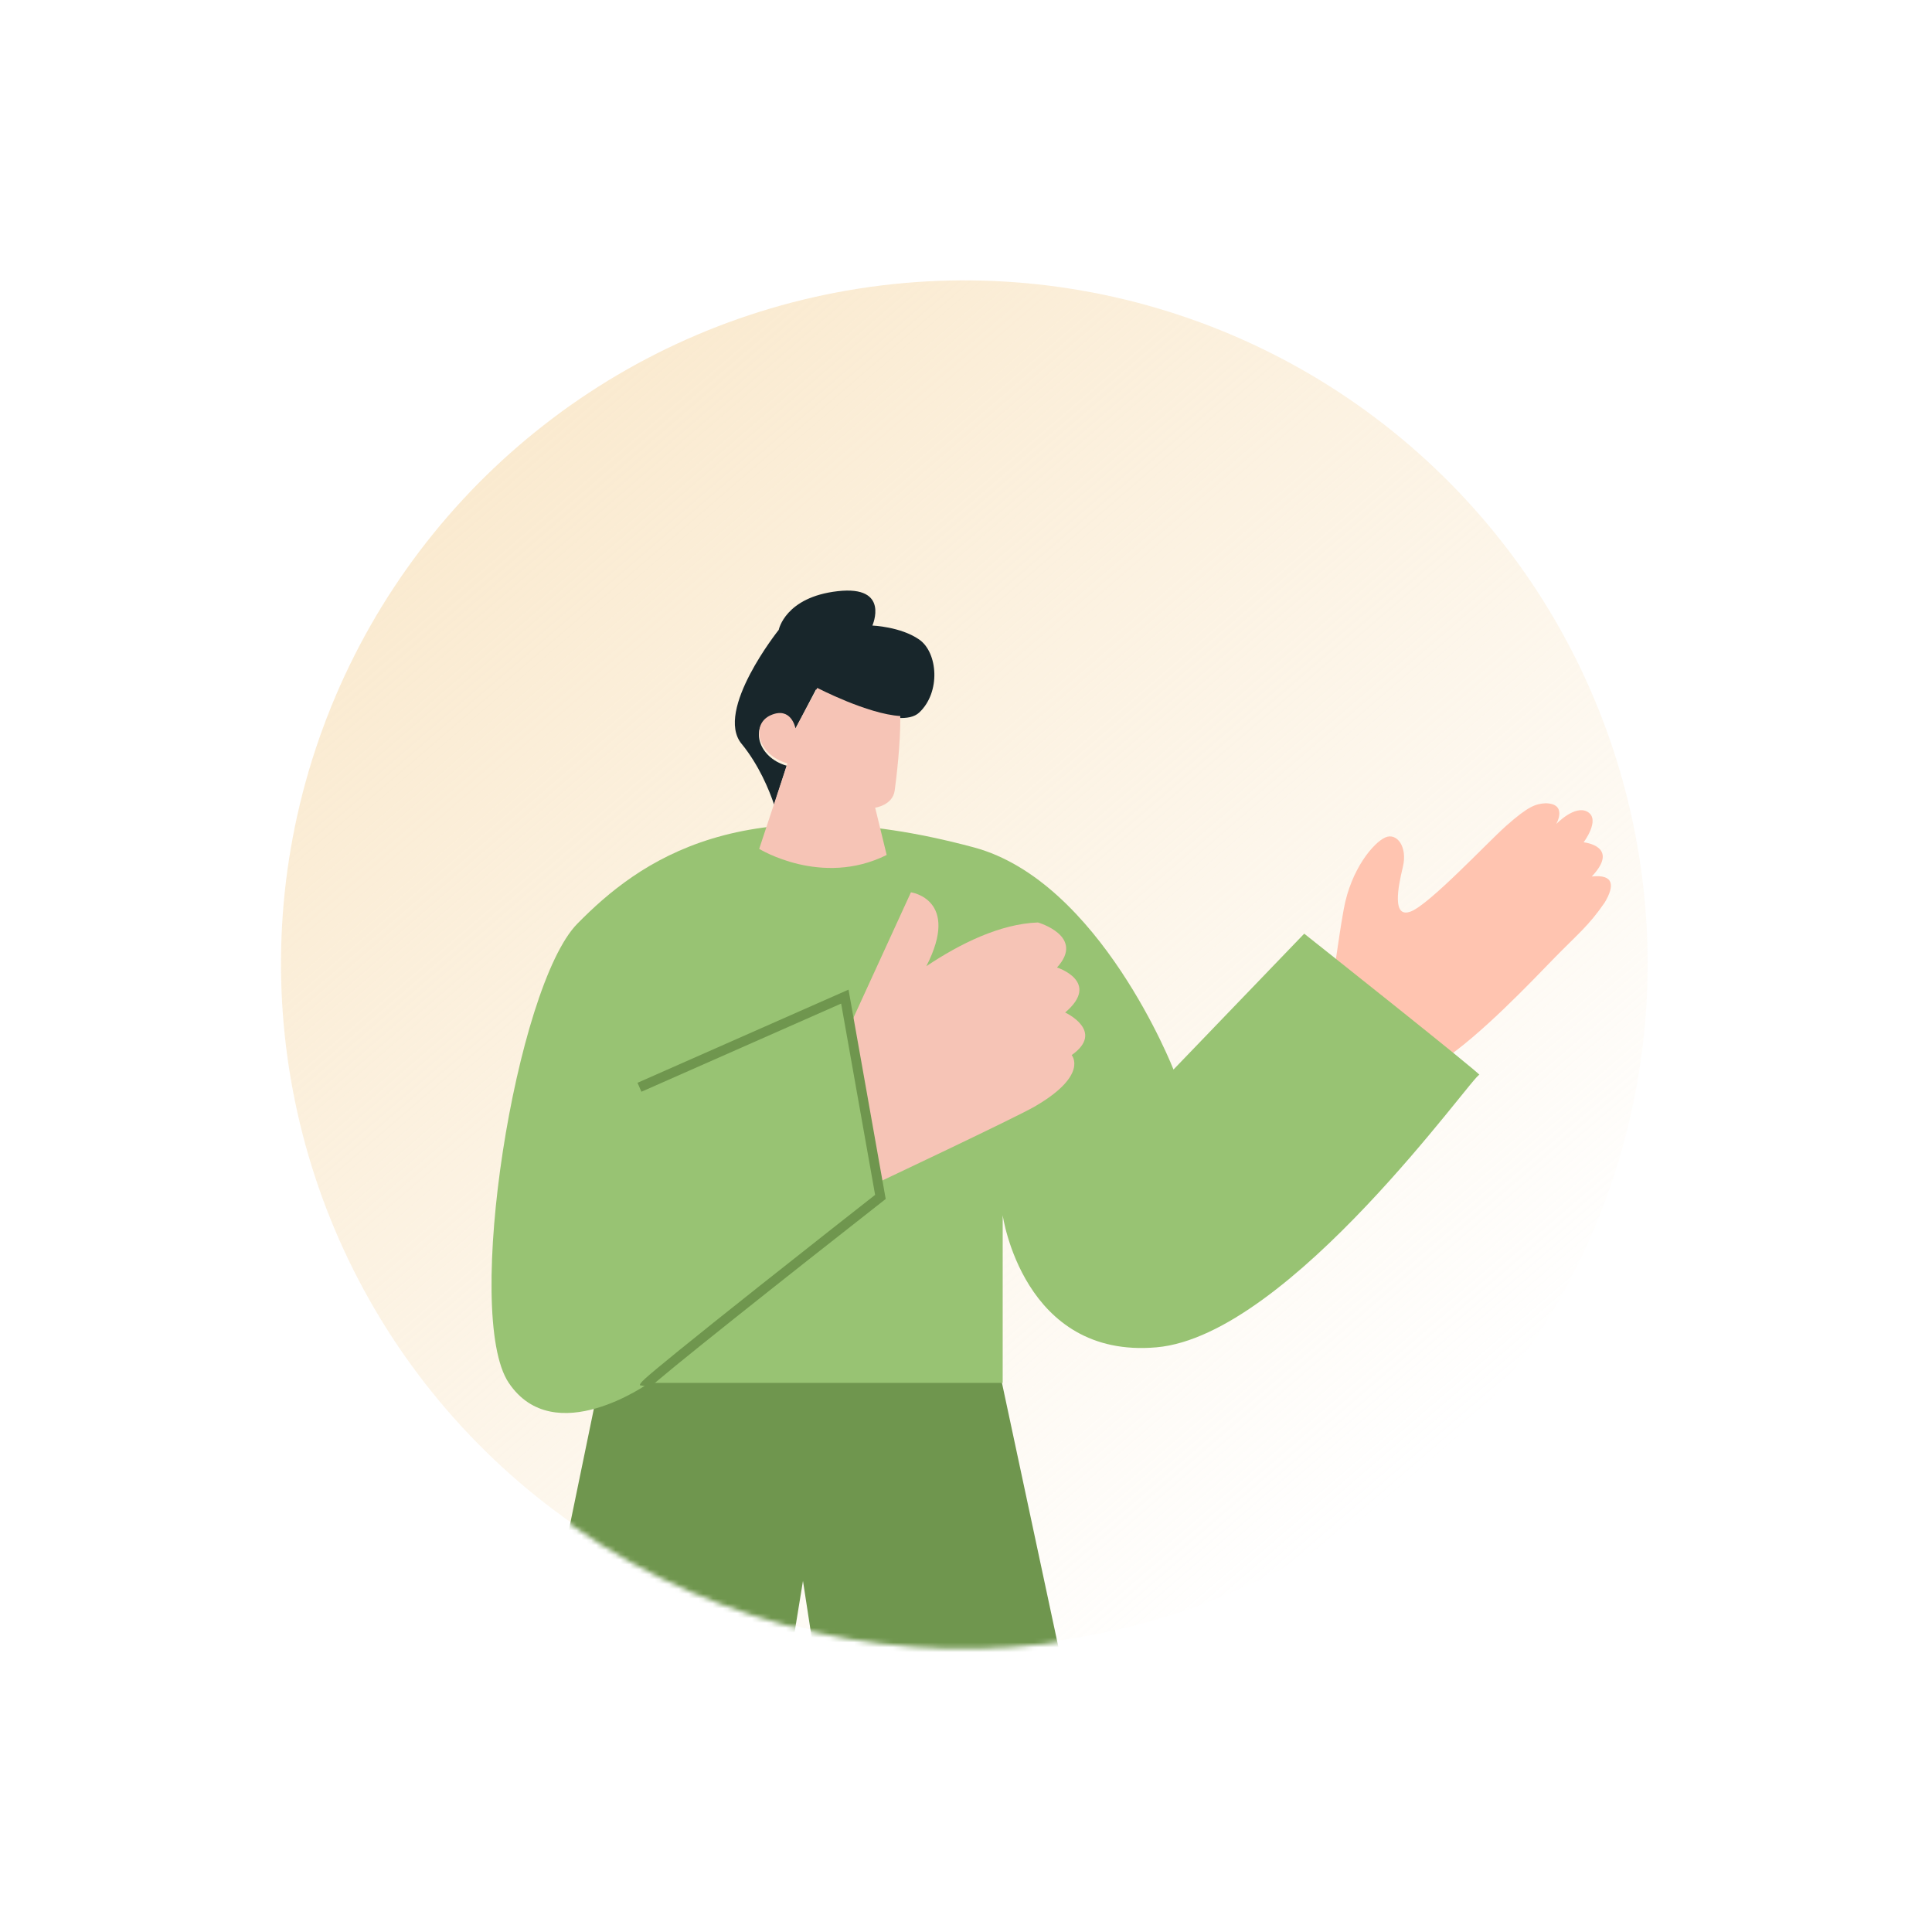 <?xml version="1.0" encoding="UTF-8"?> <svg xmlns="http://www.w3.org/2000/svg" width="397" height="397" viewBox="0 0 397 397" fill="none"><g style="mix-blend-mode:screen"><circle cx="198.156" cy="198.031" r="140.413" transform="rotate(-40.762 198.156 198.031)" fill="url(#paint0_linear_3_30407)"></circle></g><path d="M296.082 218.107C290.127 225.747 271.164 249.862 254.448 258.85C240.613 266.288 228.514 268.317 214.401 244.733L245.739 223.665C245.739 223.665 255.656 219.433 265.122 214.562C274.312 209.832 273.44 201.595 276.125 186.805C277.623 178.556 282.262 173.146 284.646 172.088C287.029 171.03 289.28 173.972 288.264 178.17C287.248 182.368 286.017 188.771 289.887 187.304C293.758 185.836 305.618 173.144 309.453 169.74C314.145 165.576 315.602 165.165 317.656 165.059C322.208 165.17 319.775 169.345 319.775 169.345C319.775 169.345 323.657 165.244 326.28 166.857C328.903 168.47 325.415 173.082 325.415 173.082C325.415 173.082 333.005 173.832 327.093 180.107C331.625 179.62 331.84 181.96 329.742 185.463C326.496 190.208 324.08 192.063 319.405 196.853C314.73 201.643 304.127 212.886 296.082 218.107Z" fill="#FFC4B0"></path><mask id="mask0_3_30407" style="mask-type:alpha" maskUnits="userSpaceOnUse" x="57" y="57" width="282" height="282"><g style="mix-blend-mode:screen"><circle cx="198.031" cy="198.385" r="140.413" transform="rotate(-40.762 198.031 198.385)" fill="#F675D3"></circle></g></mask><g mask="url(#mask0_3_30407)"><path d="M219.5 347.857L205.5 282.354H123.5L110 347.857L161 349.354L165 324.854L169 350.857L219.5 347.857Z" fill="#6F964E"></path></g><path d="M206.038 249.695V284.167H133.395C133.395 284.167 113.931 298.095 104.547 284.167C95.163 270.24 105.976 202.686 118.642 189.801C131.308 176.918 152.548 161.332 200.128 174.131C226.044 181.103 241.137 219.778 241.137 219.778L268 191.857C268 191.857 305.022 221.221 303.98 220.874C302.938 220.525 265.124 274.417 237.666 276.855C210.208 279.292 206.036 249.695 206.036 249.695H206.038Z" fill="#98C373"></path><path d="M152.378 152.827C155.946 157.206 158.035 162.273 159.077 165.355L161.653 157.346C155.579 155.608 154.162 149.167 158.313 147.326C162.299 145.559 163.205 149.737 163.269 150.066C163.269 150.07 163.269 150.07 163.269 150.072C163.269 150.076 163.269 150.076 163.269 150.078C163.269 150.084 163.269 150.087 163.269 150.087L167.675 141.678C167.675 141.678 177.834 147.11 184.438 147.52C186.307 147.636 187.892 147.35 188.879 146.426C193.362 142.232 192.706 134.063 188.879 131.414C185.055 128.763 179.261 128.542 179.261 128.542C179.261 128.542 182.976 120.263 172.156 121.477C161.333 122.691 160.022 129.425 160.022 129.425C160.022 129.425 146.797 145.984 152.371 152.829L152.378 152.827Z" fill="#18262B"></path><path d="M156 174.428C156 174.428 168.813 182.358 182.202 175.682L179.834 165.969C179.834 165.969 183.437 165.481 183.85 162.437C184.124 160.418 185.075 152.896 184.995 147.136C178.277 146.731 167.942 141.355 167.942 141.355L163.459 149.678C163.459 149.678 163.459 149.674 163.459 149.668C163.459 149.668 163.459 149.664 163.459 149.662C163.459 149.662 163.459 149.658 163.459 149.656C163.393 149.331 162.472 145.196 158.416 146.945C154.193 148.767 155.635 155.141 161.815 156.861L159.194 164.787L156.006 174.428H156Z" fill="#F6C4B6"></path><path d="M174.004 212.118L187.185 183.357C187.185 183.357 197.421 184.778 190.35 198.54C197.255 193.92 205.49 189.835 213.284 189.555C213.284 189.555 223.087 192.361 217.203 198.806C217.203 198.806 226.327 201.719 218.876 208.057C218.876 208.057 227.187 211.889 220.212 216.806C220.212 216.806 223.797 220.88 212.657 227.355C208.694 229.658 179.649 243.357 179.649 243.357L174 212.117L174.004 212.118Z" fill="#F6C4B6"></path><path d="M133.298 285.357C134.621 283.719 162.864 261.369 181.525 246.747L182 246.373L174.36 203.357L131 222.499L131.803 224.34L172.842 206.223L179.823 245.532C177.467 247.38 166.75 255.79 156.139 264.203C149.116 269.771 143.513 274.251 139.486 277.522C131.61 283.914 131.569 284.144 131.483 284.645L133.45 284.99C133.411 285.218 133.304 285.352 133.3 285.357H133.298Z" fill="#6F964E"></path><defs><linearGradient id="paint0_linear_3_30407" x1="198.156" y1="57.618" x2="198.156" y2="338.444" gradientUnits="userSpaceOnUse"><stop stop-color="#F9E5C4" stop-opacity="0.8"></stop><stop offset="1" stop-color="#F9E5C4" stop-opacity="0"></stop></linearGradient></defs></svg> 